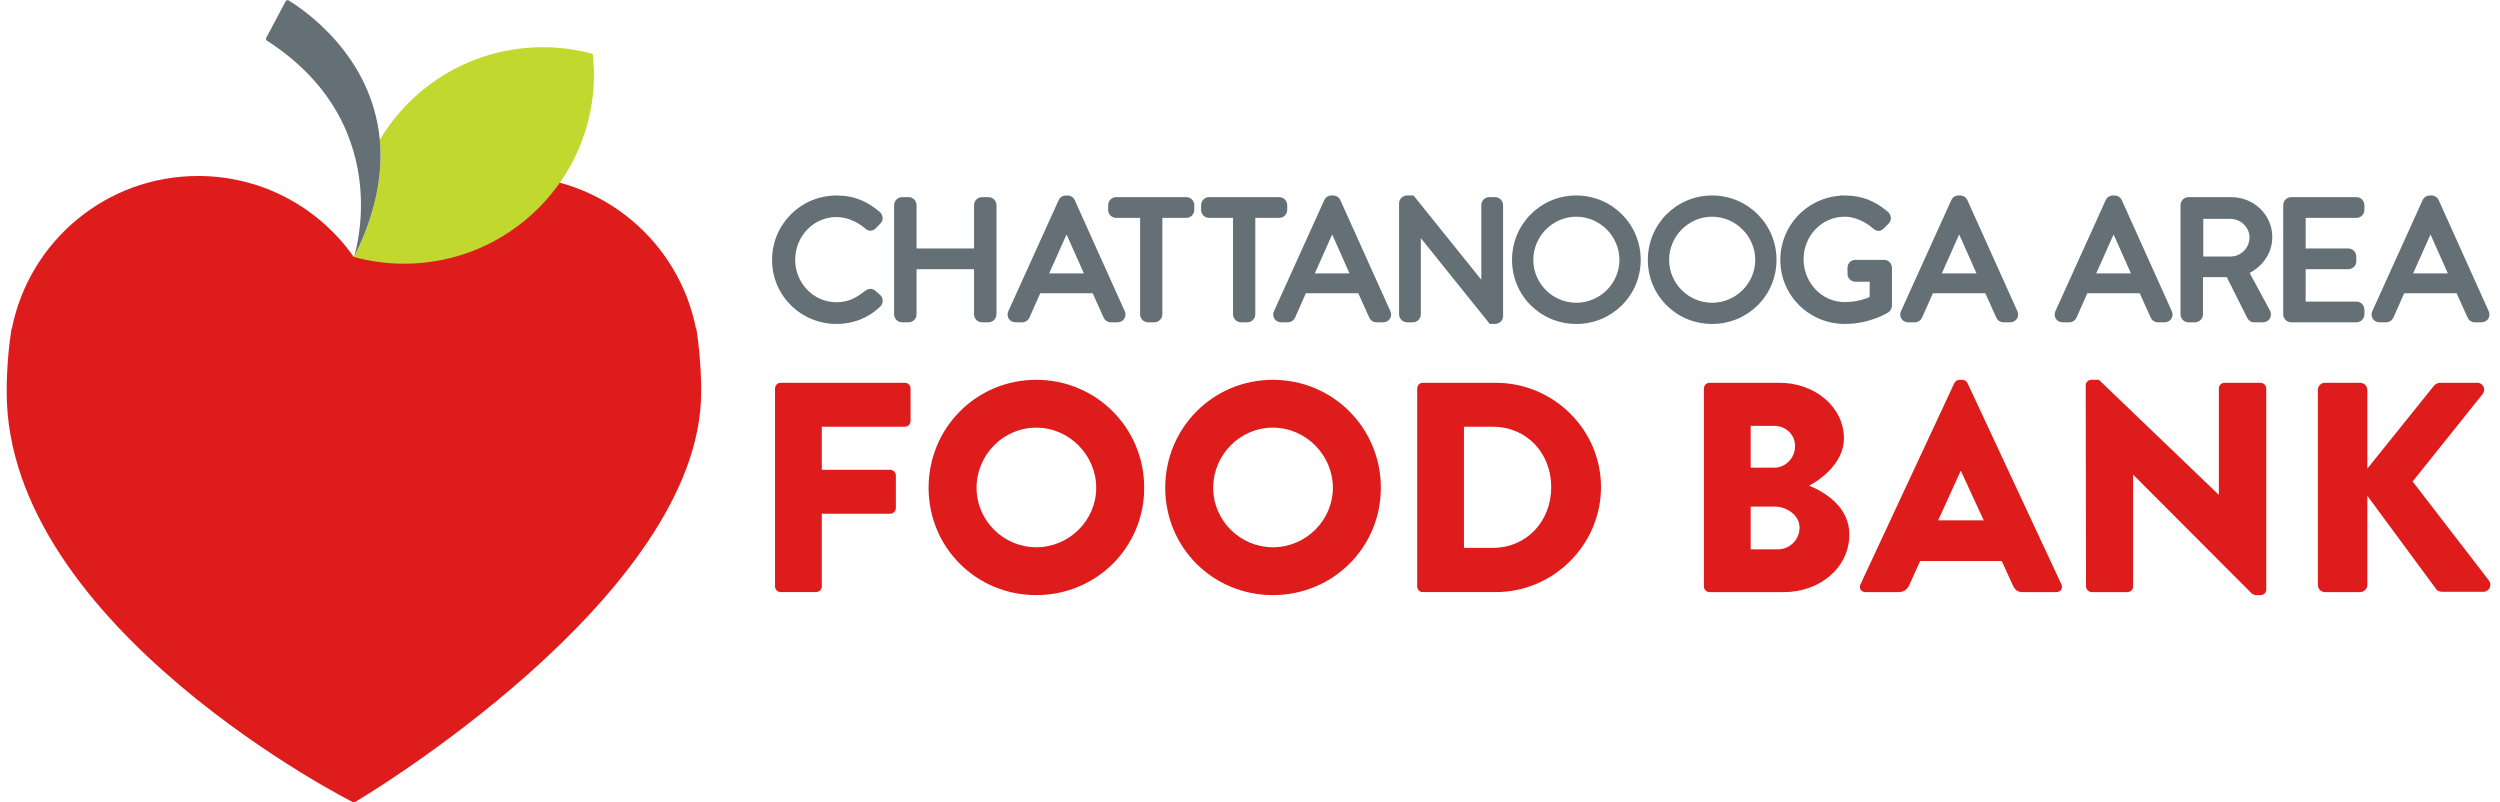 <svg width="187" height="60" viewBox="0 0 187 60" fill="none" xmlns="http://www.w3.org/2000/svg">
<g clip-path="url(#clip0_9574_17741)">
<path d="M52.447 29.328C52.447 27.71 52.324 26.122 52.085 24.57L52.058 24.577C50.775 18.072 45.027 13.164 38.128 13.164C33.3 13.164 29.039 15.568 26.473 19.238C23.907 15.568 19.647 13.164 14.82 13.164C7.92 13.164 2.172 18.072 0.889 24.577L0.862 24.57C0.624 26.122 0.5 27.71 0.5 29.328C0.5 46.908 26.42 60.044 26.474 60.034C26.528 60.044 52.447 44.685 52.447 29.328H52.447Z" fill="#DE1C1C"/>
<path d="M44.358 4.162C44.358 4.143 44.352 4.126 44.347 4.109C44.333 4.064 44.301 4.029 44.26 4.01C44.244 4.002 44.231 3.998 44.213 3.995C43.062 3.695 41.857 3.531 40.612 3.531C35.423 3.531 30.885 6.31 28.409 10.453C28.637 12.924 28.171 15.835 26.495 19.194C26.496 19.206 26.497 19.216 26.499 19.228C27.688 19.55 28.938 19.726 30.229 19.726C38.072 19.726 44.428 13.386 44.428 5.567C44.428 5.099 44.358 4.169 44.358 4.163L44.358 4.162Z" fill="#C1D82F"/>
<path d="M28.408 10.454C27.822 4.128 22.68 0.698 21.63 0.061C21.612 0.041 21.589 0.029 21.564 0.02C21.546 0.015 21.528 0.01 21.509 0.01C21.451 0.01 21.401 0.04 21.37 0.086C21.362 0.099 21.355 0.11 21.351 0.124L19.921 2.818C19.914 2.827 19.909 2.836 19.906 2.846C19.899 2.865 19.893 2.883 19.893 2.904C19.893 2.95 19.913 2.992 19.943 3.023C19.96 3.039 19.979 3.052 20.001 3.061C25.065 6.343 26.613 10.581 26.932 13.898C27.198 16.66 26.611 18.782 26.493 19.176C26.479 19.219 26.472 19.241 26.472 19.241C26.479 19.226 26.486 19.211 26.494 19.195C28.17 15.836 28.636 12.925 28.408 10.454L28.408 10.454Z" fill="#647076"/>
<path d="M62.581 14.622C63.933 14.622 64.918 15.097 65.812 15.857L65.823 15.866L65.833 15.877C66.048 16.092 66.109 16.469 65.845 16.732L65.522 17.055C65.434 17.158 65.288 17.27 65.082 17.258C64.902 17.247 64.77 17.144 64.69 17.066C64.103 16.562 63.309 16.234 62.569 16.234C60.831 16.234 59.478 17.696 59.478 19.427C59.478 21.156 60.829 22.608 62.569 22.608C63.462 22.608 64.002 22.284 64.595 21.845L64.715 21.755C64.817 21.675 64.939 21.617 65.077 21.608C65.203 21.601 65.311 21.636 65.396 21.685L65.431 21.706L65.453 21.721L65.472 21.738L65.841 22.07C66.001 22.204 66.036 22.393 66.026 22.528C66.016 22.67 65.956 22.819 65.845 22.929L65.841 22.933C64.927 23.817 63.769 24.232 62.581 24.232C59.908 24.232 57.75 22.11 57.75 19.439C57.75 16.771 59.905 14.622 62.581 14.622ZM117.907 14.622C120.583 14.622 122.725 16.773 122.725 19.439C122.725 22.108 120.58 24.232 117.907 24.232C115.232 24.232 113.1 22.108 113.1 19.439C113.1 16.774 115.228 14.622 117.907 14.622ZM128.065 14.622C130.741 14.622 132.883 16.774 132.883 19.439C132.883 22.108 130.739 24.232 128.065 24.232C125.39 24.232 123.259 22.108 123.258 19.439C123.258 16.774 125.387 14.622 128.065 14.622ZM138 14.622C139.309 14.622 140.274 15.068 141.145 15.786L141.23 15.857L141.241 15.866L141.251 15.877C141.465 16.091 141.528 16.469 141.263 16.732L140.93 17.064L140.929 17.064C140.855 17.147 140.708 17.285 140.485 17.27C140.301 17.259 140.166 17.144 140.098 17.082L140.044 17.034C139.467 16.548 138.686 16.209 137.987 16.209C136.249 16.209 134.908 17.659 134.908 19.391C134.908 21.125 136.252 22.596 137.987 22.596C138.621 22.596 139.139 22.475 139.496 22.355C139.644 22.306 139.764 22.257 139.852 22.217V21.072H138.791C138.467 21.072 138.193 20.825 138.193 20.489V20.032C138.193 19.697 138.454 19.437 138.791 19.436H140.932C141.281 19.436 141.518 19.735 141.518 20.032V22.858C141.518 22.968 141.48 23.066 141.449 23.128C141.418 23.189 141.362 23.28 141.274 23.346L141.264 23.352L141.254 23.359H141.253V23.36L141.251 23.361C141.25 23.362 141.248 23.363 141.247 23.364C141.243 23.366 141.238 23.369 141.232 23.373C141.22 23.38 141.204 23.391 141.182 23.403C141.139 23.428 141.077 23.463 140.999 23.504C140.841 23.586 140.614 23.694 140.329 23.802C139.759 24.017 138.951 24.232 138 24.232C135.326 24.232 133.168 22.11 133.168 19.439C133.168 16.893 135.131 14.821 137.636 14.637V14.622H138ZM110.802 20.923V15.342C110.803 15.031 111.052 14.746 111.4 14.746H111.834C112.158 14.746 112.431 15.019 112.431 15.342V23.648C112.431 23.996 112.131 24.231 111.834 24.231H111.436L106.279 17.812V23.512C106.279 23.822 106.031 24.108 105.682 24.108H105.249C104.924 24.108 104.651 23.835 104.651 23.512V15.206C104.651 14.858 104.95 14.622 105.249 14.622H105.732L110.802 20.923ZM166.907 14.747C168.582 14.747 169.968 16.059 169.968 17.738C169.968 18.908 169.272 19.886 168.275 20.42L169.789 23.219L169.821 23.287C169.886 23.451 169.882 23.639 169.796 23.8C169.692 23.994 169.49 24.11 169.259 24.11H168.628C168.361 24.11 168.183 23.953 168.106 23.8L166.56 20.729H164.782V23.514C164.782 23.837 164.507 24.11 164.183 24.11H163.702C163.354 24.11 163.103 23.825 163.103 23.514V15.344C163.103 15.033 163.352 14.747 163.701 14.747H166.907ZM67.961 14.747C68.31 14.747 68.558 15.034 68.558 15.344V18.586H72.859V15.344C72.859 15.033 73.108 14.747 73.457 14.747H73.938C74.263 14.747 74.537 15.021 74.537 15.344V23.514C74.537 23.837 74.262 24.109 73.938 24.109H73.457C73.108 24.109 72.859 23.824 72.859 23.514V20.136H68.558V23.514C68.558 23.824 68.309 24.109 67.961 24.109H67.477C67.153 24.109 66.88 23.837 66.879 23.514V15.344C66.879 15.021 67.153 14.747 67.477 14.747H67.961ZM88.735 14.747C89.084 14.747 89.333 15.034 89.333 15.344V15.701C89.333 16.012 89.084 16.297 88.735 16.297H86.944V23.514C86.944 23.837 86.67 24.109 86.346 24.109H85.877C85.552 24.109 85.278 23.837 85.278 23.514V16.297H83.487C83.138 16.297 82.889 16.012 82.889 15.701V15.344C82.889 15.033 83.138 14.747 83.487 14.747H88.735ZM95.687 14.747C96.036 14.747 96.285 15.034 96.285 15.344V15.701C96.285 16.012 96.036 16.297 95.687 16.297H93.896V23.514C93.896 23.837 93.622 24.109 93.299 24.109H92.829C92.505 24.109 92.231 23.837 92.231 23.514V16.297H90.439C90.09 16.297 89.841 16.012 89.841 15.701V15.344C89.841 15.033 90.09 14.747 90.439 14.747H95.687ZM176.26 14.747C176.61 14.747 176.858 15.034 176.858 15.344V15.701C176.858 16.012 176.609 16.297 176.26 16.297H172.464V18.586H175.654C175.98 18.586 176.252 18.86 176.252 19.182V19.539C176.252 19.886 175.967 20.135 175.654 20.135H172.464V22.56H176.26C176.609 22.56 176.858 22.845 176.858 23.155V23.513C176.858 23.823 176.609 24.109 176.26 24.109H171.383C171.035 24.109 170.786 23.823 170.786 23.513V15.343C170.786 15.032 171.035 14.747 171.383 14.747H176.26ZM79.852 14.622C79.98 14.622 80.099 14.66 80.199 14.732C80.282 14.793 80.337 14.867 80.373 14.934L80.387 14.961L80.389 14.967L80.392 14.972L84.13 23.277L84.157 23.347C84.21 23.51 84.195 23.69 84.097 23.842C83.985 24.017 83.792 24.108 83.59 24.108H83.094C82.82 24.108 82.629 23.932 82.553 23.759L81.733 21.936H77.81L77.002 23.758L76.967 23.822C76.877 23.972 76.701 24.108 76.46 24.108H75.965C75.763 24.108 75.57 24.017 75.457 23.842C75.345 23.667 75.341 23.455 75.424 23.274L75.463 23.191L79.187 14.971L79.19 14.964L79.193 14.958C79.229 14.887 79.287 14.8 79.382 14.731C79.481 14.659 79.6 14.622 79.728 14.622H79.852ZM99.72 14.622C99.848 14.622 99.967 14.66 100.067 14.732C100.15 14.793 100.206 14.867 100.242 14.934L100.258 14.967L100.26 14.972L104 23.277C104.082 23.457 104.078 23.669 103.966 23.842C103.854 24.017 103.66 24.108 103.458 24.108H102.964C102.688 24.108 102.497 23.931 102.422 23.759L101.601 21.936H97.678L96.87 23.758C96.795 23.931 96.604 24.108 96.328 24.108H95.834C95.632 24.108 95.438 24.017 95.325 23.842C95.213 23.667 95.21 23.455 95.294 23.274L95.332 23.191L99.055 14.971L99.061 14.959C99.097 14.887 99.155 14.8 99.25 14.731C99.349 14.659 99.468 14.622 99.596 14.622H99.72ZM146.621 14.622C146.749 14.622 146.868 14.66 146.967 14.732C147.051 14.793 147.106 14.867 147.142 14.934L147.157 14.961L147.159 14.967L147.162 14.972L150.9 23.277C150.982 23.457 150.978 23.669 150.867 23.842C150.754 24.017 150.56 24.108 150.358 24.108H149.864C149.589 24.108 149.397 23.931 149.322 23.759L148.503 21.936H144.58L143.77 23.758C143.696 23.929 143.506 24.108 143.229 24.108H142.734C142.532 24.108 142.338 24.017 142.225 23.842C142.113 23.667 142.111 23.455 142.194 23.274L142.232 23.191L145.956 14.971L145.962 14.959C145.997 14.887 146.056 14.8 146.151 14.731C146.25 14.66 146.369 14.622 146.497 14.622H146.621ZM158.172 14.622C158.299 14.622 158.419 14.66 158.518 14.732C158.601 14.793 158.656 14.867 158.692 14.933L158.707 14.96L158.71 14.966L158.712 14.972L162.451 23.277C162.533 23.457 162.529 23.669 162.418 23.842C162.305 24.017 162.111 24.108 161.909 24.108H161.415C161.138 24.108 160.947 23.93 160.873 23.759L160.053 21.936H156.13L155.322 23.758V23.757C155.247 23.93 155.056 24.108 154.78 24.108H154.285C154.083 24.108 153.89 24.017 153.777 23.842C153.665 23.668 153.661 23.457 153.744 23.276L157.506 14.971L157.512 14.959C157.548 14.887 157.606 14.8 157.701 14.731C157.8 14.659 157.92 14.622 158.047 14.622H158.172ZM181.876 14.622C182.004 14.622 182.123 14.66 182.222 14.732C182.305 14.793 182.36 14.867 182.396 14.933L182.411 14.96L182.414 14.966L182.416 14.972L186.155 23.277C186.237 23.457 186.233 23.669 186.122 23.842C186.009 24.017 185.815 24.108 185.613 24.108H185.119C184.843 24.108 184.652 23.931 184.577 23.759L183.756 21.936H179.834L179.026 23.758V23.757C178.952 23.928 178.761 24.108 178.484 24.108H177.989C177.787 24.108 177.594 24.017 177.481 23.842C177.369 23.668 177.366 23.456 177.448 23.276L181.211 14.971L181.216 14.959C181.252 14.887 181.31 14.8 181.405 14.731C181.504 14.659 181.624 14.622 181.752 14.622H181.876ZM117.907 16.21C116.142 16.21 114.692 17.674 114.692 19.439C114.692 21.202 116.139 22.645 117.907 22.645C119.676 22.645 121.133 21.201 121.133 19.439C121.133 17.675 119.673 16.21 117.907 16.21ZM128.065 16.21C126.301 16.21 124.85 17.674 124.85 19.439C124.85 21.202 126.297 22.645 128.065 22.645C129.834 22.645 131.292 21.201 131.292 19.439C131.292 17.675 129.831 16.21 128.065 16.21ZM78.479 20.448H81.074C80.848 19.943 80.623 19.437 80.399 18.932C80.192 18.466 79.985 18.001 79.778 17.537L78.479 20.448ZM98.348 20.448H100.943C100.717 19.943 100.493 19.437 100.268 18.932C100.062 18.466 99.855 18.001 99.647 17.537L98.348 20.448ZM145.249 20.448H147.843C147.617 19.943 147.393 19.437 147.169 18.932C146.962 18.466 146.755 18.001 146.547 17.537L145.249 20.448ZM156.798 20.448H159.394C159.168 19.943 158.943 19.437 158.718 18.932C158.512 18.466 158.306 18.001 158.098 17.537L156.798 20.448ZM180.503 20.448H183.098C182.872 19.943 182.647 19.437 182.422 18.932C182.216 18.466 182.01 18.001 181.802 17.537L180.503 20.448ZM164.806 19.19L166.482 19.189H166.845C167.6 19.189 168.265 18.56 168.265 17.75C168.265 17.02 167.606 16.371 166.845 16.371H164.806V19.19Z" fill="#647076"/>
<path d="M57.972 29.057C57.972 28.833 58.151 28.632 58.398 28.632H67.684C67.931 28.632 68.111 28.833 68.111 29.057V31.495C68.111 31.719 67.931 31.92 67.684 31.92H61.471V35.141H66.586C66.809 35.141 67.011 35.343 67.011 35.566V38.004C67.011 38.228 66.809 38.429 66.586 38.429H61.471V43.864C61.471 44.088 61.269 44.289 61.045 44.289H58.398C58.151 44.289 57.972 44.088 57.972 43.864V29.057V29.057Z" fill="#DE1C1C"/>
<path d="M77.511 28.409C81.997 28.409 85.586 32.01 85.586 36.484C85.586 40.958 81.997 44.514 77.511 44.514C73.024 44.514 69.458 40.958 69.458 36.484C69.458 32.01 73.025 28.409 77.511 28.409ZM77.511 40.935C79.978 40.935 81.997 38.922 81.997 36.484C81.997 34.046 79.978 31.988 77.511 31.988C75.043 31.988 73.047 34.023 73.047 36.484C73.047 38.945 75.066 40.935 77.511 40.935Z" fill="#DE1C1C"/>
<path d="M95.212 28.409C99.699 28.409 103.287 32.01 103.287 36.484C103.287 40.958 99.698 44.514 95.212 44.514C90.725 44.514 87.159 40.958 87.159 36.484C87.159 32.01 90.726 28.409 95.212 28.409ZM95.212 40.935C97.679 40.935 99.699 38.922 99.699 36.484C99.699 34.046 97.68 31.988 95.212 31.988C92.744 31.988 90.748 34.023 90.748 36.484C90.748 38.945 92.767 40.935 95.212 40.935Z" fill="#DE1C1C"/>
<path d="M106.005 29.057C106.005 28.833 106.184 28.632 106.408 28.632H111.882C116.211 28.632 119.755 32.143 119.755 36.438C119.755 40.733 116.211 44.289 111.882 44.289H106.408C106.184 44.289 106.005 44.088 106.005 43.864V29.057V29.057ZM111.657 40.979C114.192 40.979 116.031 38.989 116.031 36.438C116.031 33.887 114.192 31.92 111.657 31.92H109.504V40.979H111.657Z" fill="#DE1C1C"/>
<path d="M127.452 29.057C127.452 28.833 127.631 28.632 127.878 28.632H133.104C135.751 28.632 137.927 30.444 137.927 32.792C137.927 34.515 136.379 35.767 135.325 36.327C136.513 36.819 138.33 37.915 138.33 39.973C138.33 42.478 136.11 44.29 133.44 44.29H127.877C127.63 44.29 127.452 44.089 127.452 43.864V29.057H127.452ZM132.701 34.984C133.553 34.984 134.271 34.269 134.271 33.374C134.271 32.479 133.553 31.853 132.701 31.853H130.951V34.984H132.701V34.984ZM132.992 41.091C133.867 41.091 134.607 40.375 134.607 39.458C134.607 38.542 133.642 37.893 132.768 37.893H130.951V41.091H132.992V41.091Z" fill="#DE1C1C"/>
<path d="M139.163 43.709L146.184 28.655C146.251 28.521 146.408 28.409 146.565 28.409H146.79C146.946 28.409 147.103 28.521 147.17 28.655L154.192 43.709C154.327 44 154.147 44.29 153.811 44.29H151.321C150.917 44.29 150.738 44.156 150.536 43.731L149.729 41.964H143.627L142.819 43.753C142.707 44.022 142.46 44.29 142.011 44.29H139.544C139.207 44.29 139.028 44 139.163 43.709ZM148.382 38.922L146.678 35.231H146.655L144.973 38.922H148.382H148.382Z" fill="#DE1C1C"/>
<path d="M156.011 28.811C156.011 28.588 156.213 28.409 156.438 28.409H156.998L165.949 36.998H165.971V29.058C165.971 28.834 166.151 28.633 166.397 28.633H169.089C169.313 28.633 169.515 28.834 169.515 29.058V44.111C169.515 44.335 169.313 44.514 169.089 44.514H168.73C168.663 44.514 168.483 44.446 168.439 44.402L159.578 35.522H159.556V43.865C159.556 44.089 159.376 44.291 159.129 44.291H156.46C156.236 44.291 156.034 44.089 156.034 43.865L156.011 28.812L156.011 28.811Z" fill="#DE1C1C"/>
<path d="M173.376 29.169C173.376 28.878 173.6 28.632 173.914 28.632H176.539C176.83 28.632 177.077 28.878 177.077 29.169V35.052L182.057 28.856C182.147 28.744 182.348 28.632 182.483 28.632H185.309C185.736 28.632 185.959 29.124 185.713 29.46L180.464 36.014L186.184 43.44C186.431 43.775 186.184 44.267 185.758 44.267H182.663C182.505 44.267 182.303 44.177 182.259 44.11L177.077 37.087V43.753C177.077 44.043 176.831 44.29 176.539 44.29H173.914C173.6 44.29 173.376 44.044 173.376 43.753V29.169H173.376Z" fill="#DE1C1C"/>
</g>
<defs>
<clipPath id="clip0_9574_17741">
<rect width="185.762" height="60" fill="white" transform="translate(0.5 0.01)"/>
</clipPath>
</defs>
</svg>

